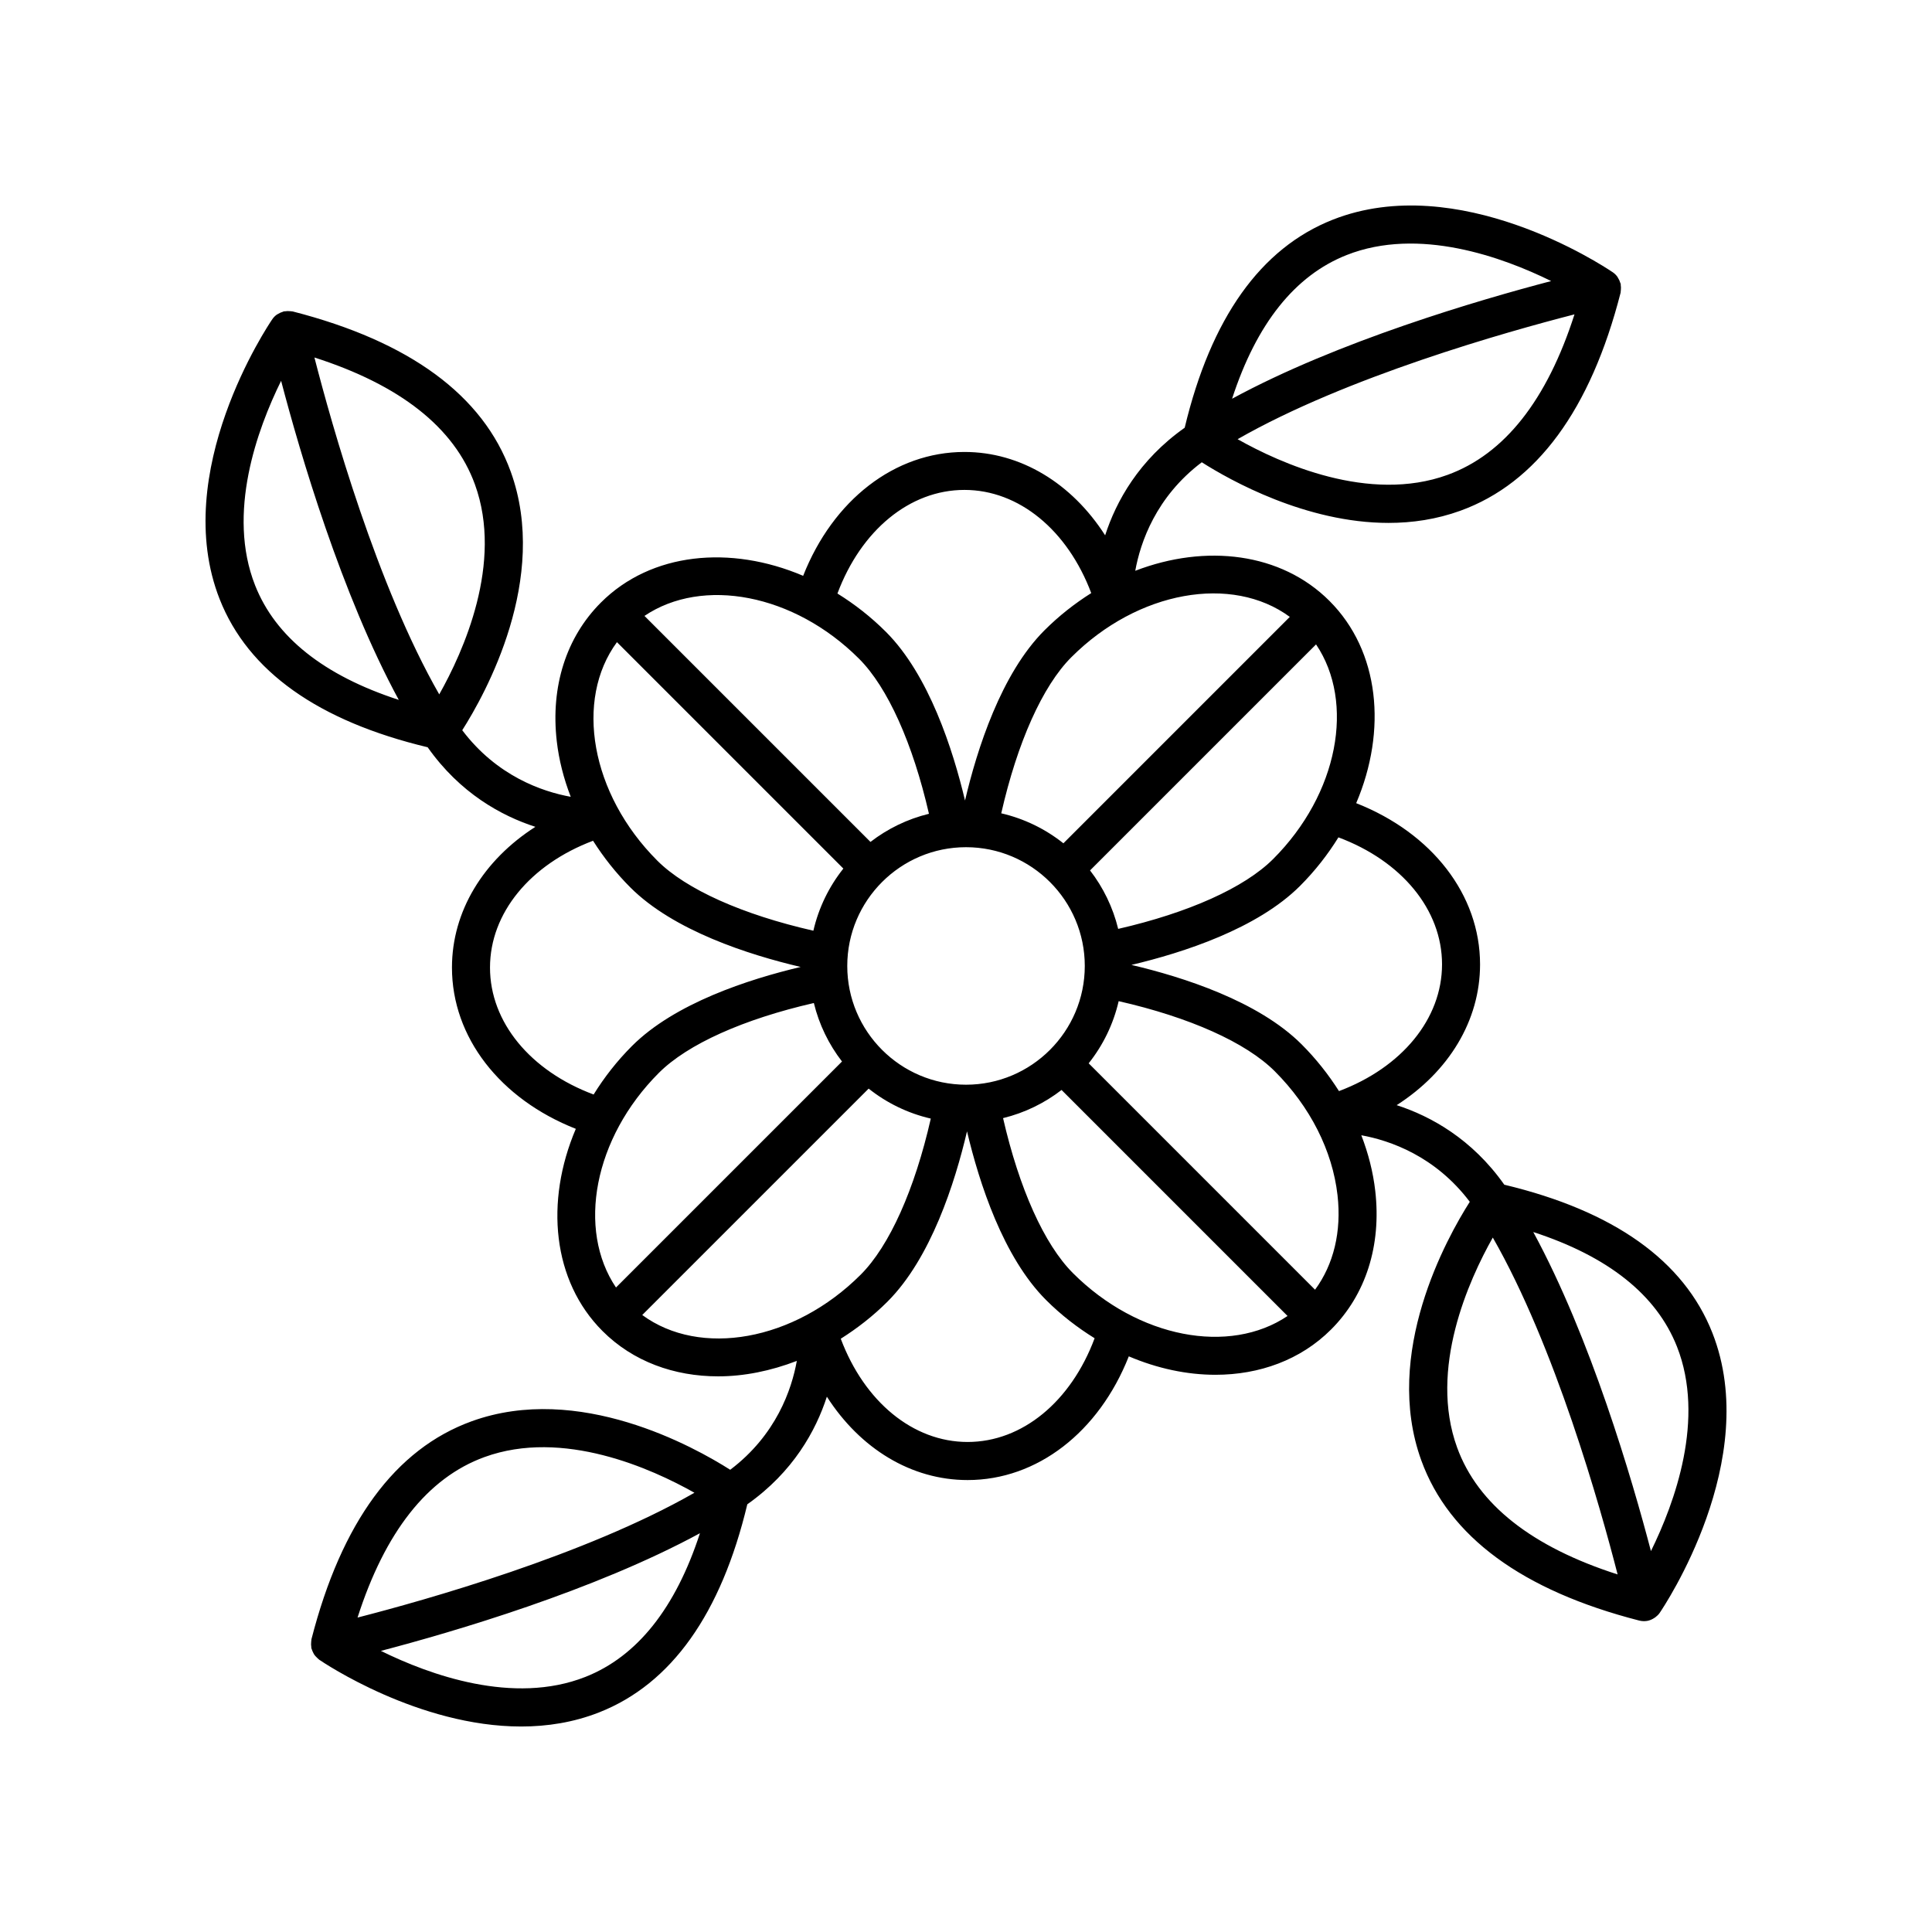<?xml version="1.0" encoding="UTF-8"?>
<!-- Uploaded to: ICON Repo, www.svgrepo.com, Generator: ICON Repo Mixer Tools -->
<svg fill="#000000" width="800px" height="800px" version="1.1" viewBox="144 144 512 512" xmlns="http://www.w3.org/2000/svg">
 <path d="m257.34 342.04c8.578 12.16 19.516 18.16 28.539 21.078-13.789 8.832-22.105 22.383-22.105 37.297 0 18.465 12.734 34.824 32.824 42.738-8.215 19.293-6.219 40.293 7.078 53.59 8.074 8.078 18.992 12.004 30.645 12.004 6.84 0 13.926-1.43 20.844-4.094-1.355 7.566-5.469 19.652-17.652 28.852-9.582-6.094-40.156-23.141-68.531-12.848-20.215 7.332-34.496 26.766-42.445 57.758-0.02 0.07-0.004 0.145-0.02 0.215-0.035 0.168-0.031 0.34-0.051 0.516-0.047 0.453-0.043 0.895 0.031 1.336 0.016 0.102-0.016 0.199 0.008 0.301 0.023 0.102 0.09 0.18 0.117 0.281 0.094 0.324 0.227 0.625 0.383 0.922 0.102 0.195 0.191 0.387 0.316 0.566 0.18 0.254 0.398 0.473 0.625 0.691 0.164 0.16 0.309 0.328 0.492 0.461 0.051 0.039 0.086 0.094 0.137 0.129 1.309 0.895 26.344 17.711 53.535 17.711 6.867 0 13.883-1.074 20.676-3.75 19.148-7.539 32.32-26.133 39.258-55.137 12.148-8.57 18.164-19.5 21.086-28.52 8.832 13.781 22.379 22.094 37.293 22.094 18.453 0 34.801-12.719 42.723-32.785 7.578 3.227 15.418 4.887 22.957 4.887 11.652 0 22.574-3.93 30.648-12.004 9.203-9.203 13.359-22.242 11.707-36.723-0.57-4.988-1.84-9.941-3.695-14.75 7.57 1.371 19.582 5.496 28.746 17.637-6.094 9.578-23.148 40.141-12.848 68.531 7.332 20.215 26.766 34.496 57.758 42.445 0.41 0.105 0.824 0.152 1.234 0.156 0.004 0 0.008 0.004 0.012 0.004h0.004 0.004c0.02 0 0.039-0.008 0.059-0.008 0.348-0.004 0.703-0.039 1.055-0.117 0.012-0.004 0.02-0.012 0.031-0.016 0.578-0.137 1.109-0.395 1.605-0.719 0.105-0.07 0.207-0.133 0.309-0.211 0.414-0.32 0.801-0.68 1.105-1.129 1.117-1.637 27.227-40.516 13.957-74.211-7.539-19.148-26.133-32.32-55.137-39.258-8.57-12.145-19.504-18.164-28.523-21.082 13.785-8.832 22.098-22.379 22.098-37.293 0-18.465-12.734-34.824-32.824-42.738 8.215-19.293 6.219-40.293-7.078-53.59-12.809-12.812-32.777-15.184-51.473-7.992 1.371-7.57 5.496-19.594 17.629-28.758 7.5 4.766 27.609 16.07 49.488 16.07 6.289 0 12.73-0.938 19.055-3.231 20.215-7.332 34.496-26.766 42.445-57.758 0.02-0.07 0.004-0.145 0.02-0.215 0.035-0.168 0.031-0.34 0.051-0.516 0.047-0.453 0.043-0.895-0.031-1.336-0.016-0.102 0.016-0.199-0.008-0.301-0.02-0.09-0.082-0.156-0.109-0.242-0.129-0.461-0.324-0.891-0.582-1.297-0.07-0.117-0.117-0.246-0.199-0.352-0.328-0.438-0.715-0.836-1.188-1.156-0.02-0.016-0.113-0.074-0.145-0.098-0.004-0.004-0.008-0.008-0.016-0.008-2.606-1.762-40.816-26.945-74.051-13.852-19.148 7.539-32.32 26.133-39.258 55.137-12.145 8.57-18.164 19.5-21.082 28.516-8.832-13.781-22.379-22.094-37.293-22.094-18.461 0-34.82 12.734-42.738 32.824-19.293-8.215-40.293-6.215-53.59 7.078-9.203 9.203-13.359 22.242-11.707 36.723 0.57 4.996 1.844 9.949 3.703 14.762-7.57-1.371-19.59-5.508-28.75-17.645 6.094-9.578 23.145-40.141 12.844-68.531-7.332-20.215-26.766-34.496-57.758-42.445-0.066-0.016-0.133-0.004-0.199-0.02-0.188-0.039-0.375-0.035-0.57-0.055-0.434-0.043-0.859-0.035-1.281 0.035-0.105 0.016-0.207-0.016-0.312 0.008-0.094 0.02-0.16 0.086-0.25 0.113-0.461 0.129-0.887 0.324-1.293 0.578-0.113 0.07-0.242 0.117-0.348 0.195-0.441 0.328-0.84 0.715-1.16 1.188-1.117 1.637-27.227 40.516-13.957 74.211 7.535 19.133 26.129 32.301 55.125 39.242zm15.043 188.1c20.828-7.582 44.398 3.102 55.648 9.453-28.836 16.516-71.371 28.48-89.277 33.078 7.273-22.672 18.527-37.035 33.629-42.531zm26.75 58.258c-19.109 7.535-41.344-0.562-54.195-6.894 19.164-5.027 56.531-15.965 84.555-31.184-6.465 19.863-16.641 32.66-30.359 38.078zm231.02-60.785c-7.582-20.832 3.106-44.398 9.453-55.648 16.516 28.836 28.48 71.371 33.078 89.277-22.672-7.273-37.035-18.527-42.531-33.629zm58.258-26.75c7.543 19.113-0.562 41.344-6.894 54.195-5.027-19.164-15.965-56.527-31.184-84.555 19.863 6.465 32.66 16.645 38.078 30.359zm-60.785-231.02c-20.836 7.582-44.398-3.102-55.648-9.453 28.836-16.516 71.371-28.48 89.277-33.078-7.273 22.672-18.527 37.039-33.629 42.531zm-26.75-58.254c19.109-7.547 41.344 0.559 54.199 6.894-19.164 5.027-56.531 15.965-84.559 31.184 6.465-19.867 16.645-32.664 30.359-38.078zm-227.02 188.82c0-14.449 10.66-27.32 27.309-33.598 2.785 4.391 6.082 8.566 9.902 12.387 11.465 11.465 31.426 17.844 45.113 21.055-13.793 3.266-33.359 9.609-44.691 20.941-4 4-7.367 8.34-10.172 12.863-16.738-6.25-27.461-19.148-27.461-33.648zm126.15-31.891c17.352 0 31.473 14.117 31.473 31.473-0.004 17.352-14.121 31.469-31.473 31.469-17.355 0-31.473-14.117-31.473-31.469 0-17.355 14.117-31.473 31.473-31.473zm-81.398 59.805c7.621-7.621 22.465-14.25 41.07-18.512 1.395 5.723 3.965 10.977 7.461 15.5l-59.895 59.891c-10.359-15.359-5.93-39.586 11.363-56.879zm-4.406 64.168 60-59.996c4.758 3.785 10.355 6.535 16.469 7.945-4.262 18.742-10.926 33.711-18.578 41.363-17.676 17.676-42.602 21.938-57.891 10.688zm86.223 33.648c-14.469 0-27.348-10.684-33.613-27.359 4.352-2.75 8.543-5.988 12.402-9.852 11.465-11.465 17.844-31.422 21.055-45.109 3.266 13.793 9.609 33.359 20.941 44.691 4 4 8.352 7.336 12.875 10.141-6.242 16.75-19.152 27.488-33.66 27.488zm27.914-44.754c-7.621-7.621-14.25-22.461-18.516-41.07 5.723-1.395 10.973-3.965 15.5-7.461l59.891 59.895c-15.359 10.355-39.586 5.926-56.875-11.363zm64.164 4.402-59.992-59.996c3.785-4.758 6.535-10.355 7.949-16.473 18.742 4.262 33.715 10.93 41.367 18.578 9.379 9.379 15.285 21.035 16.629 32.832 1.098 9.648-1.023 18.367-5.953 25.059zm33.652-86.223c0 14.453-10.66 27.32-27.309 33.594-2.785-4.391-6.082-8.566-9.898-12.387-11.465-11.469-31.434-17.844-45.113-21.055 13.793-3.266 33.359-9.609 44.691-20.941 4-4 7.367-8.34 10.172-12.863 16.734 6.254 27.457 19.152 27.457 33.652zm-44.754-27.914c-7.621 7.621-22.465 14.25-41.07 18.516-1.395-5.719-3.965-10.973-7.457-15.496l59.895-59.895c10.355 15.359 5.926 39.582-11.367 56.875zm4.41-64.168-60 60.004c-4.758-3.785-10.355-6.535-16.469-7.949 4.262-18.742 10.934-33.723 18.578-41.367 17.676-17.676 42.605-21.938 57.891-10.688zm-86.227-33.648c14.461 0 27.336 10.676 33.605 27.34-4.352 2.75-8.535 6.012-12.395 9.871-11.48 11.477-17.852 31.473-21.051 45.098-3.195-13.461-9.555-33.285-20.949-44.68-4-4-8.34-7.367-12.863-10.172 6.254-16.734 19.152-27.457 33.652-27.457zm-27.914 44.754c7.594 7.594 14.242 22.473 18.512 41.074-5.723 1.395-10.973 3.965-15.496 7.457l-59.895-59.895c15.355-10.359 39.586-5.93 56.879 11.363zm-64.172-4.406 60 60c-3.785 4.758-6.535 10.352-7.945 16.469-18.742-4.262-33.715-10.926-41.367-18.578-17.676-17.676-21.938-42.605-10.688-57.891zm-37.641-41.812c7.582 20.832-3.106 44.398-9.453 55.648-16.516-28.836-28.48-71.371-33.078-89.277 22.672 7.273 37.039 18.527 42.531 33.629zm-51.359-27.445c5.027 19.164 15.965 56.531 31.184 84.555-19.863-6.465-32.664-16.641-38.078-30.359-7.543-19.113 0.559-41.344 6.894-54.195z"/>
</svg>